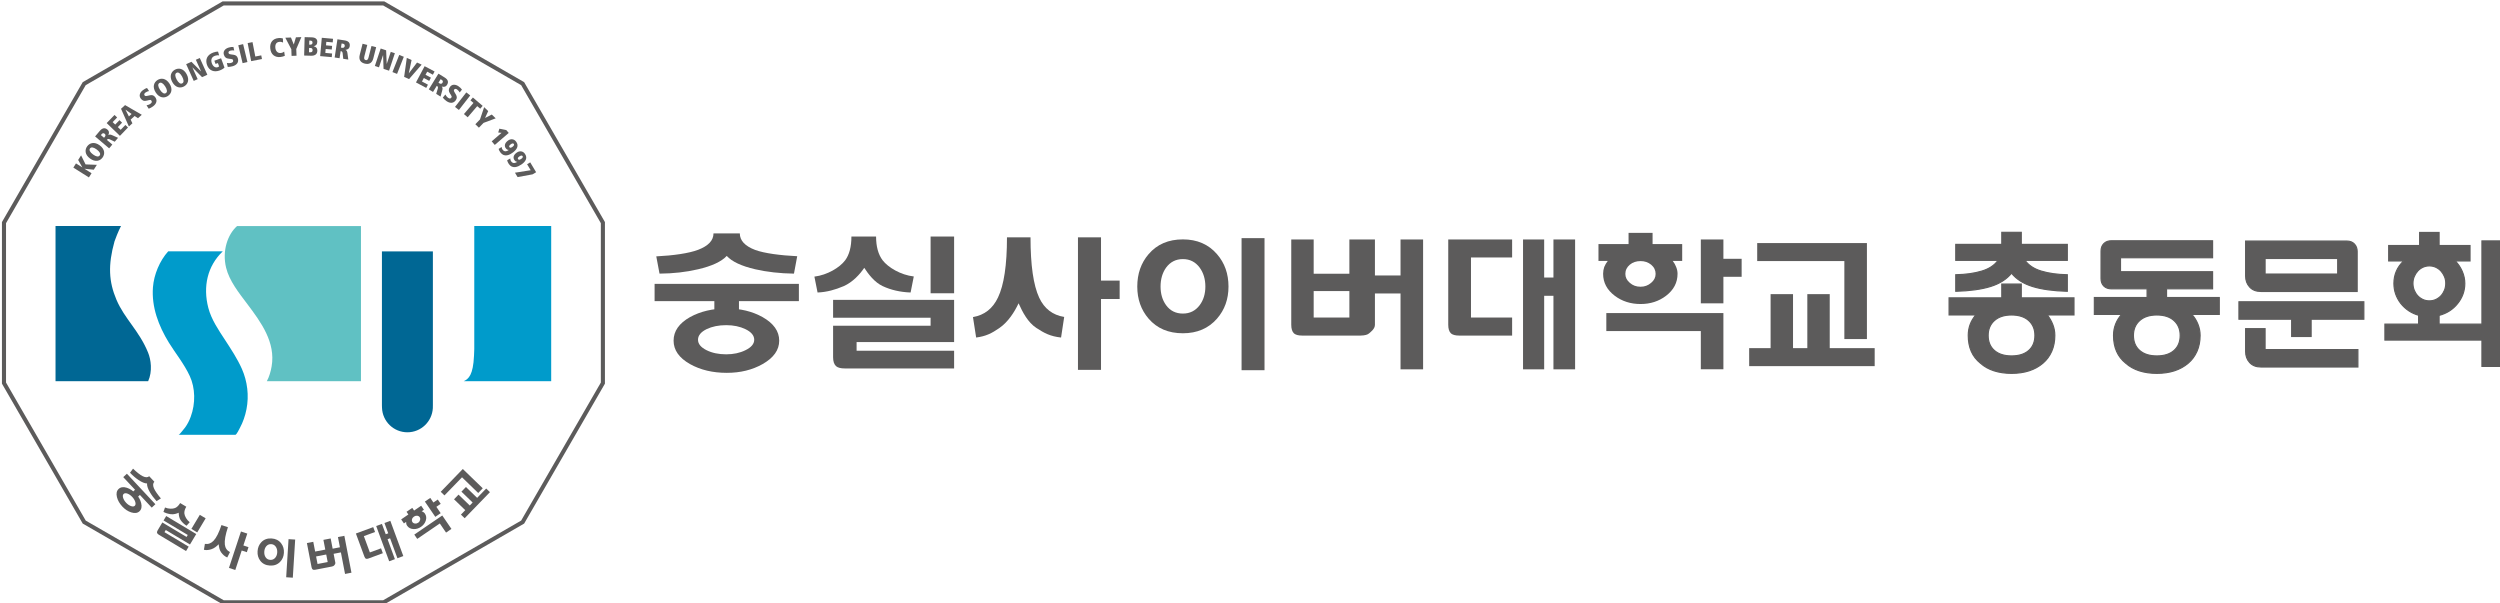 <?xml version="1.0" encoding="UTF-8" standalone="no"?> <svg xmlns:inkscape="http://www.inkscape.org/namespaces/inkscape" xmlns:sodipodi="http://sodipodi.sourceforge.net/DTD/sodipodi-0.dtd" xmlns="http://www.w3.org/2000/svg" xmlns:svg="http://www.w3.org/2000/svg" version="1.1" width="2072.656" height="500" viewBox="0 0 2072.656 500" id="svg1" overflow="hidden"><defs id="defs1"><clipPath id="clipPath2"><path d="M 0,595.276 H 841.89 V 0 H 0 Z" id="path2" transform="translate(-289.633,-291.296)"></path></clipPath><clipPath id="clipPath4"><path d="M 0,595.276 H 841.89 V 0 H 0 Z" id="path4"></path></clipPath><clipPath id="clipPath6"><path d="M 0,595.276 H 841.89 V 0 H 0 Z" id="path6" transform="translate(-384.666,-298.567)"></path></clipPath><clipPath id="clipPath8"><path d="M 0,595.276 H 841.89 V 0 H 0 Z" id="path8"></path></clipPath><clipPath id="clipPath10"><path d="M 0,595.276 H 841.89 V 0 H 0 Z" id="path10" transform="translate(-456.824,-304.232)"></path></clipPath><clipPath id="clipPath12"><path d="M 0,595.276 H 841.89 V 0 H 0 Z" id="path12" transform="translate(-493.662,-299.332)"></path></clipPath><clipPath id="clipPath14"><path d="M 0,595.276 H 841.89 V 0 H 0 Z" id="path14" transform="translate(-534.607,-303.915)"></path></clipPath><clipPath id="clipPath16"><path d="M 0,595.276 H 841.89 V 0 H 0 Z" id="path16" transform="translate(-563.746,-288.913)"></path></clipPath><clipPath id="clipPath18"><path d="M 0,595.276 H 841.89 V 0 H 0 Z" id="path18" transform="translate(-604.022,-294.715)"></path></clipPath><clipPath id="clipPath20"><path d="M 0,595.276 H 841.89 V 0 H 0 Z" id="path20" transform="translate(-604.022,-294.715)"></path></clipPath><clipPath id="clipPath22"><path d="M 0,595.276 H 841.89 V 0 H 0 Z" id="path22" transform="translate(-639.022,-294.715)"></path></clipPath><clipPath id="clipPath24"><path d="M 0,595.276 H 841.89 V 0 H 0 Z" id="path24" transform="translate(-639.022,-294.715)"></path></clipPath><clipPath id="clipPath26"><path d="M 0,595.276 H 841.89 V 0 H 0 Z" id="path26"></path></clipPath><clipPath id="clipPath28"><path d="M 0,595.276 H 841.89 V 0 H 0 Z" id="path28"></path></clipPath><clipPath id="clipPath30"><path d="M 0,595.276 H 841.89 V 0 H 0 Z" id="path30" transform="translate(-704.682,-298.11)"></path></clipPath><clipPath id="clipPath32"><path d="M 0,595.276 H 841.89 V 0 H 0 Z" id="path32" transform="translate(-704.682,-298.11)"></path></clipPath><clipPath id="clipPath34"><path d="M 0,595.276 H 841.89 V 0 H 0 Z" id="path34" transform="translate(-264.168,-278.435)"></path></clipPath><clipPath id="clipPath36"><path d="M 0,595.276 H 841.89 V 0 H 0 Z" id="path36" transform="translate(-176.114,-265.844)"></path></clipPath><clipPath id="clipPath38"><path d="M 0,595.276 H 841.89 V 0 H 0 Z" id="path38" transform="translate(-183.7,-278.759)"></path></clipPath><clipPath id="clipPath40"><path d="M 0,595.276 H 841.89 V 0 H 0 Z" id="path40" transform="translate(-132.794,-316.143)"></path></clipPath><clipPath id="clipPath42"><path d="M 0,595.276 H 841.89 V 0 H 0 Z" id="path42" transform="translate(-252.208,-316.143)"></path></clipPath><clipPath id="clipPath44"><path d="M 0,595.276 H 841.89 V 0 H 0 Z" id="path44" transform="translate(-211.429,-310.026)"></path></clipPath><clipPath id="clipPath46"><path d="M 0,595.276 H 841.89 V 0 H 0 Z" id="path46" transform="translate(-150.15,-251.672)"></path></clipPath><clipPath id="clipPath48"><path d="M 0,595.276 H 841.89 V 0 H 0 Z" id="path48" transform="translate(-167.557,-246.57)"></path></clipPath><clipPath id="clipPath50"><path d="M 0,595.276 H 841.89 V 0 H 0 Z" id="path50" transform="translate(-177.649,-237.971)"></path></clipPath><clipPath id="clipPath52"><path d="M 0,595.276 H 841.89 V 0 H 0 Z" id="path52" transform="translate(-188.93,-240.709)"></path></clipPath><clipPath id="clipPath54"><path d="M 0,595.276 H 841.89 V 0 H 0 Z" id="path54" transform="translate(-201.308,-238.749)"></path></clipPath><clipPath id="clipPath56"><path d="M 0,595.276 H 841.89 V 0 H 0 Z" id="path56" transform="translate(-213.393,-240.918)"></path></clipPath><clipPath id="clipPath58"><path d="M 0,595.276 H 841.89 V 0 H 0 Z" id="path58" transform="translate(-224.541,-248.498)"></path></clipPath><clipPath id="clipPath60"><path d="M 0,595.276 H 841.89 V 0 H 0 Z" id="path60" transform="translate(-234.625,-251.827)"></path></clipPath><clipPath id="clipPath62"><path d="M 0,595.276 H 841.89 V 0 H 0 Z" id="path62" transform="translate(-139.789,-329.941)"></path></clipPath><clipPath id="clipPath64"><path d="M 0,595.276 H 841.89 V 0 H 0 Z" id="path64" transform="translate(-142.789,-332.912)"></path></clipPath><clipPath id="clipPath66"><path d="M 0,595.276 H 841.89 V 0 H 0 Z" id="path66" transform="translate(-144.704,-337.671)"></path></clipPath><clipPath id="clipPath68"><path d="M 0,595.276 H 841.89 V 0 H 0 Z" id="path68" transform="translate(-145.117,-340.946)"></path></clipPath><clipPath id="clipPath70"><path d="M 0,595.276 H 841.89 V 0 H 0 Z" id="path70" transform="translate(-149.662,-344.161)"></path></clipPath><clipPath id="clipPath72"><path d="M 0,595.276 H 841.89 V 0 H 0 Z" id="path72" transform="translate(-154.72,-345.226)"></path></clipPath><clipPath id="clipPath74"><path d="M 0,595.276 H 841.89 V 0 H 0 Z" id="path74" transform="translate(-158.69,-348.183)"></path></clipPath><clipPath id="clipPath76"><path d="M 0,595.276 H 841.89 V 0 H 0 Z" id="path76" transform="translate(-162.654,-350.59)"></path></clipPath><clipPath id="clipPath78"><path d="M 0,595.276 H 841.89 V 0 H 0 Z" id="path78" transform="translate(-165.798,-354.344)"></path></clipPath><clipPath id="clipPath80"><path d="M 0,595.276 H 841.89 V 0 H 0 Z" id="path80" transform="translate(-171.061,-355.967)"></path></clipPath><clipPath id="clipPath82"><path d="M 0,595.276 H 841.89 V 0 H 0 Z" id="path82" transform="translate(-174.079,-355.425)"></path></clipPath><clipPath id="clipPath84"><path d="M 0,595.276 H 841.89 V 0 H 0 Z" id="path84" transform="translate(-176.823,-359.688)"></path></clipPath><clipPath id="clipPath86"><path d="M 0,595.276 H 841.89 V 0 H 0 Z" id="path86" transform="translate(-179.078,-360.219)"></path></clipPath><clipPath id="clipPath88"><path d="M 0,595.276 H 841.89 V 0 H 0 Z" id="path88" transform="translate(-188.035,-357.145)"></path></clipPath><clipPath id="clipPath90"><path d="M 0,595.276 H 841.89 V 0 H 0 Z" id="path90" transform="translate(-189.6,-358.742)"></path></clipPath><clipPath id="clipPath92"><path d="M 0,595.276 H 841.89 V 0 H 0 Z" id="path92" transform="translate(-194.141,-359.839)"></path></clipPath><clipPath id="clipPath94"><path d="M 0,595.276 H 841.89 V 0 H 0 Z" id="path94" transform="translate(-196.943,-361.495)"></path></clipPath><clipPath id="clipPath96"><path d="M 0,595.276 H 841.89 V 0 H 0 Z" id="path96" transform="translate(-201.907,-359.078)"></path></clipPath><clipPath id="clipPath98"><path d="M 0,595.276 H 841.89 V 0 H 0 Z" id="path98" transform="translate(-207.206,-357.052)"></path></clipPath><clipPath id="clipPath100"><path d="M 0,595.276 H 841.89 V 0 H 0 Z" id="path100" transform="translate(-211.712,-357.284)"></path></clipPath><clipPath id="clipPath102"><path d="M 0,595.276 H 841.89 V 0 H 0 Z" id="path102" transform="translate(-215.591,-357.358)"></path></clipPath><clipPath id="clipPath104"><path d="M 0,595.276 H 841.89 V 0 H 0 Z" id="path104" transform="translate(-217.419,-356.654)"></path></clipPath><clipPath id="clipPath106"><path d="M 0,595.276 H 841.89 V 0 H 0 Z" id="path106" transform="translate(-221.713,-354.651)"></path></clipPath><clipPath id="clipPath108"><path d="M 0,595.276 H 841.89 V 0 H 0 Z" id="path108" transform="translate(-225.345,-350.491)"></path></clipPath><clipPath id="clipPath110"><path d="M 0,595.276 H 841.89 V 0 H 0 Z" id="path110" transform="translate(-226.71,-347.828)"></path></clipPath><clipPath id="clipPath112"><path d="M 0,595.276 H 841.89 V 0 H 0 Z" id="path112" transform="translate(-231.758,-348.336)"></path></clipPath><clipPath id="clipPath114"><path d="M 0,595.276 H 841.89 V 0 H 0 Z" id="path114" transform="translate(-233.479,-345.802)"></path></clipPath><clipPath id="clipPath116"><path d="M 0,595.276 H 841.89 V 0 H 0 Z" id="path116" transform="translate(-235.055,-341.824)"></path></clipPath><clipPath id="clipPath118"><path d="M 0,595.276 H 841.89 V 0 H 0 Z" id="path118" transform="translate(-240.251,-338.593)"></path></clipPath><clipPath id="clipPath120"><path d="M 0,595.276 H 841.89 V 0 H 0 Z" id="path120" transform="translate(-243.229,-335.603)"></path></clipPath><clipPath id="clipPath122"><path d="M 0,595.276 H 841.89 V 0 H 0 Z" id="path122" transform="translate(-245.33,-332.664)"></path></clipPath><clipPath id="clipPath124"><path d="M 0,595.276 H 841.89 V 0 H 0 Z" id="path124" transform="translate(-247.268,-329.587)"></path></clipPath></defs><g id="layer-MC0" transform="matrix(2.581,0,0,2.581,-410.955,-773.197)"><path d="m 0,0 c -1.371,-0.684 -2.057,-1.533 -2.057,-2.548 0,-0.996 0.686,-1.835 2.057,-2.518 1.334,-0.665 2.912,-0.996 4.74,-0.996 1.756,0 3.303,0.331 4.639,0.996 1.404,0.683 2.109,1.522 2.109,2.518 0,1.015 -0.705,1.864 -2.109,2.548 C 8.043,0.644 6.496,0.966 4.74,0.966 2.912,0.966 1.334,0.644 0,0 m 13.504,2.909 c 2.67,-1.515 4.006,-3.408 4.006,-5.678 0,-2.251 -1.336,-4.131 -4.006,-5.646 -2.482,-1.405 -5.357,-2.109 -8.623,-2.109 -3.395,0 -6.348,0.704 -8.861,2.109 -2.639,1.493 -3.96,3.375 -3.96,5.646 0,2.292 1.321,4.185 3.96,5.678 2.513,1.384 5.466,2.077 8.861,2.077 3.266,0 6.141,-0.693 8.623,-2.077 m -5.486,20.17 c 0,-1.713 1.226,-3.039 3.681,-3.98 2.209,-0.82 6.113,-1.326 10.149,-1.519 l -0.782,-4.197 c -3.382,0.049 -6.49,0.399 -9.328,1.049 -3.326,0.772 -5.617,1.845 -6.869,3.22 -1.283,-1.375 -3.588,-2.448 -6.914,-3.22 -2.865,-0.675 -5.959,-1.025 -9.287,-1.049 l -0.781,4.16 c 3.982,0.193 7.871,0.724 10.109,1.592 2.453,0.94 3.68,2.255 3.68,3.944 z M 1.881,3.712 v 3.049 h -14.399 v 4.16 h 34.77 V 6.761 H 7.812 V 3.712 Z" id="path1" stroke="none" fill="#5c5b5b" fill-rule="nonzero" fill-opacity="1" clip-path="url(#clipPath2)" transform="matrix(1.333,0,0,-1.333,386.177,405.307)"></path><path d="m 343.697,313.688 h 5.666 v -13.667 h -5.666 z m 0,-19.561 h -23.496 v 4.303 h 29.162 v -10.173 h -23.498 v -2.089 h 23.498 v -4.262 h -26.391 c -0.937,0 -1.621,0.18 -2.049,0.542 -0.482,0.434 -0.722,1.157 -0.722,2.17 v 7.58 h 23.496 z m -13.137,19.561 c 0,-2.411 0.524,-4.315 1.569,-5.712 1.337,-1.736 4.355,-3.547 7.515,-3.909 l -0.767,-3.865 c -2.518,0.096 -4.754,0.615 -6.709,1.532 -1.983,0.916 -3.469,2.896 -4.459,4.415 -1.018,-1.519 -2.764,-3.451 -4.959,-4.415 -2.037,-0.868 -4.043,-1.436 -6.293,-1.532 l -0.762,3.829 c 3.133,0.386 6.109,2.196 7.394,3.908 1.016,1.349 1.526,3.266 1.526,5.749 z" id="path3" stroke="none" fill="#5c5b5b" fill-rule="nonzero" fill-opacity="1" clip-path="url(#clipPath4)" transform="matrix(1.333,0,0,-1.333,0,793.701)"></path><path d="M 0,0 V -17.082 H -5.555 V 14.854 H 0 V 4.431 H 4.492 V 0 Z m -16.988,14.854 c 0,-6.689 0.695,-11.534 2.088,-14.535 1.234,-2.648 3.242,-4.196 6.027,-4.645 l -0.754,-4.963 c -2.6,0.283 -4.064,1.074 -5.943,2.305 -2.063,1.35 -3.323,3.797 -4.293,5.947 -1,-2.127 -2.51,-4.491 -4.61,-5.947 -1.853,-1.287 -3.254,-1.999 -5.617,-2.305 l -0.765,4.928 c 2.757,0.472 4.767,2.044 6.027,4.715 1.443,3.001 2.168,7.836 2.168,14.5 z" id="path5" stroke="none" fill="#5c5b5b" fill-rule="nonzero" fill-opacity="1" clip-path="url(#clipPath6)" transform="matrix(1.333,0,0,-1.333,512.888,395.612)"></path><path d="m 418.632,313.303 h 5.531 v -31.818 h -5.531 z m -18.195,-7.114 c -0.883,-1.251 -1.324,-2.77 -1.324,-4.556 0,-1.759 0.441,-3.252 1.324,-4.477 0.986,-1.354 2.338,-2.029 4.055,-2.029 1.687,0 3.039,0.675 4.053,2.029 0.908,1.225 1.365,2.718 1.365,4.477 0,1.786 -0.457,3.305 -1.365,4.556 -1.014,1.378 -2.366,2.066 -4.053,2.066 -1.692,0 -3.041,-0.688 -4.055,-2.066 m 12.277,3.253 c 1.846,-2.118 2.768,-4.721 2.768,-7.809 0,-3.036 -0.922,-5.613 -2.768,-7.73 -2.052,-2.349 -4.792,-3.521 -8.222,-3.521 -3.483,0 -6.238,1.172 -8.264,3.521 -1.818,2.117 -2.728,4.694 -2.728,7.73 0,3.088 0.91,5.691 2.728,7.809 2.026,2.373 4.781,3.56 8.264,3.56 3.43,0 6.17,-1.187 8.222,-3.56" id="path7" stroke="none" fill="#5c5b5b" fill-rule="nonzero" fill-opacity="1" clip-path="url(#clipPath8)" transform="matrix(1.333,0,0,-1.333,0,793.701)"></path><path d="M 0,0 V 8.679 H 5.437 V -22.61 H 0 V -4.34 H -7.227 V 0 Z m -20.93,-10.143 h 8.602 v 6.391 h -8.602 z m 14.76,-1.735 c 0,-0.996 -0.963,-1.679 -1.375,-2.048 -0.359,-0.348 -1.041,-0.533 -2.045,-0.556 h -14.158 c -0.873,0 -1.516,0.174 -1.928,0.521 -0.437,0.416 -0.656,1.111 -0.656,2.083 V 8.674 h 5.402 V 0.415 h 8.602 v 8.259 h 6.158 z" id="path9" stroke="none" fill="#5c5b5b" fill-rule="nonzero" fill-opacity="1" clip-path="url(#clipPath10)" transform="matrix(1.333,0,0,-1.333,609.099,388.059)"></path><path d="m 0,0 h -2.234 v -17.709 h -5.094 v 31.284 h 5.094 V 4.41 H 0 v 9.165 H 5.219 V -17.709 H 0 Z m -19.869,-5.242 h 9.912 v -4.34 h -12.768 c -0.9,0 -1.556,0.174 -1.966,0.522 -0.44,0.415 -0.659,1.11 -0.659,2.082 v 20.553 h 15.393 v -4.34 h -9.912 z" id="path11" stroke="none" fill="#5c5b5b" fill-rule="nonzero" fill-opacity="1" clip-path="url(#clipPath12)" transform="matrix(1.333,0,0,-1.333,658.216,394.593)"></path><path d="M 0,0 V -6.402 H -5.44 V 8.992 H 0 V 4.34 H 4.397 V 0 Z m -22.545,2.917 c -0.721,-0.603 -1.08,-1.344 -1.08,-2.223 0,-0.833 0.359,-1.55 1.08,-2.152 0.695,-0.625 1.557,-0.938 2.586,-0.938 0.977,0 1.824,0.313 2.545,0.938 0.721,0.602 1.08,1.319 1.08,2.152 0,0.879 -0.359,1.62 -1.08,2.223 -0.721,0.578 -1.568,0.867 -2.545,0.867 -1.029,0 -1.891,-0.289 -2.586,-0.867 M 0,-22.292 h -5.44 v 9.205 h -22.773 v 4.34 H 0 Z M -12.205,3.819 c 0.359,-0.463 0.629,-0.937 0.809,-1.423 0.232,-0.556 0.347,-1.112 0.347,-1.667 0,-2.129 -0.926,-3.9 -2.777,-5.312 -1.725,-1.319 -3.768,-1.979 -6.133,-1.979 -2.393,0 -4.463,0.66 -6.211,1.979 -1.879,1.412 -2.816,3.183 -2.816,5.312 0,0.555 0.09,1.099 0.269,1.632 0.205,0.509 0.49,0.995 0.85,1.458 h -2.238 v 4.062 h 7.252 v 2.708 h 5.787 V 7.881 H -9.93 V 3.819 Z" id="path13" stroke="none" fill="#5c5b5b" fill-rule="nonzero" fill-opacity="1" clip-path="url(#clipPath14)" transform="matrix(1.333,0,0,-1.333,712.809,388.482)"></path><path d="m 0,0 v 18.788 h -21.002 v 4.339 H 5.439 V 0 Z m -12.369,-2.19 h 3.445 v 13.009 h 5.402 V -2.19 H 7.309 v -4.34 h -30.243 l -0.006,4.34 h 5.168 v 13.009 h 5.403 z" id="path15" stroke="none" fill="#5c5b5b" fill-rule="nonzero" fill-opacity="1" clip-path="url(#clipPath16)" transform="matrix(1.333,0,0,-1.333,751.661,408.484)"></path><path d="m 0,0 c -1.75,0 -3.127,-0.449 -4.13,-1.348 -1.004,-0.898 -1.505,-2.093 -1.505,-3.587 0,-1.54 0.501,-2.748 1.505,-3.623 1.003,-0.875 2.38,-1.312 4.13,-1.312 1.772,0 3.155,0.437 4.147,1.312 0.992,0.875 1.488,2.083 1.488,3.623 0,1.494 -0.496,2.689 -1.488,3.587 C 3.155,-0.449 1.772,0 0,0 M 0,10.08 C -1.19,8.61 -2.882,7.537 -5.075,6.86 -7.269,6.184 -10.058,5.798 -13.44,5.705 v 3.99 c 2.403,0.046 4.491,0.338 6.265,0.875 1.773,0.536 3.079,1.4 3.92,2.59 H -13.44 v 3.85 h 11.094 v 2.905 H 2.345 V 17.01 H 13.439 V 13.16 H 3.255 c 0.84,-1.19 2.146,-2.054 3.92,-2.59 1.772,-0.537 3.861,-0.829 6.264,-0.875 V 5.705 C 10.057,5.798 7.268,6.184 5.075,6.86 2.881,7.537 1.189,8.61 0,10.08 M 8.609,0 c 0.561,-0.7 1.003,-1.47 1.33,-2.31 0.328,-0.839 0.491,-1.714 0.491,-2.625 0,-1.423 -0.251,-2.701 -0.752,-3.833 C 9.175,-9.898 8.47,-10.85 7.56,-11.62 5.646,-13.253 3.126,-14.069 0,-14.069 c -1.54,0 -2.946,0.204 -4.218,0.612 -1.272,0.408 -2.362,1.02 -3.272,1.837 -1.96,1.563 -2.941,3.792 -2.941,6.685 0,1.867 0.607,3.512 1.821,4.935 h -6.44 V 4.13 H -2.346 V 7.455 H 2.345 V 4.13 H 15.05 V 0 Z" id="path17" stroke="none" fill="#5c5b5b" fill-rule="nonzero" fill-opacity="1" clip-path="url(#clipPath18)" transform="matrix(1.333,0,0,-1.333,805.363,400.748)"></path><path d="m 0,0 c -1.75,0 -3.127,-0.449 -4.13,-1.348 -1.004,-0.898 -1.505,-2.093 -1.505,-3.587 0,-1.54 0.501,-2.748 1.505,-3.623 1.003,-0.875 2.38,-1.312 4.13,-1.312 1.772,0 3.155,0.437 4.147,1.312 0.992,0.875 1.488,2.083 1.488,3.623 0,1.494 -0.496,2.689 -1.488,3.587 C 3.155,-0.449 1.772,0 0,0 Z M 0,10.08 C -1.19,8.61 -2.882,7.537 -5.075,6.86 -7.269,6.184 -10.058,5.798 -13.44,5.705 v 3.99 c 2.403,0.046 4.491,0.338 6.265,0.875 1.773,0.536 3.079,1.4 3.92,2.59 H -13.44 v 3.85 h 11.094 v 2.905 H 2.345 V 17.01 H 13.439 V 13.16 H 3.255 c 0.84,-1.19 2.146,-2.054 3.92,-2.59 1.772,-0.537 3.861,-0.829 6.264,-0.875 V 5.705 C 10.057,5.798 7.268,6.184 5.075,6.86 2.881,7.537 1.189,8.61 0,10.08 Z M 8.609,0 c 0.561,-0.7 1.003,-1.47 1.33,-2.31 0.328,-0.839 0.491,-1.714 0.491,-2.625 0,-1.423 -0.251,-2.701 -0.752,-3.833 C 9.175,-9.898 8.47,-10.85 7.56,-11.62 5.646,-13.253 3.126,-14.069 0,-14.069 c -1.54,0 -2.946,0.204 -4.218,0.612 -1.272,0.408 -2.362,1.02 -3.272,1.837 -1.96,1.563 -2.941,3.792 -2.941,6.685 0,1.867 0.607,3.512 1.821,4.935 h -6.44 V 4.13 H -2.346 V 7.455 H 2.345 V 4.13 H 15.05 V 0 Z" id="path19" stroke="#5c5b5b" stroke-width="0.283" stroke-linecap="butt" stroke-linejoin="miter" stroke-miterlimit="10" stroke-dasharray="none" stroke-opacity="1" fill="none" clip-path="url(#clipPath20)" transform="matrix(1.333,0,0,-1.333,805.363,400.748)"></path><path d="m 0,0 c -1.75,0 -3.127,-0.449 -4.13,-1.348 -1.004,-0.898 -1.505,-2.093 -1.505,-3.587 0,-1.54 0.501,-2.748 1.505,-3.623 1.003,-0.875 2.38,-1.312 4.13,-1.312 1.772,0 3.155,0.437 4.147,1.312 0.992,0.875 1.488,2.083 1.488,3.623 0,1.494 -0.496,2.689 -1.488,3.587 C 3.155,-0.449 1.772,0 0,0 m 8.435,0.141 c 0.629,-0.701 1.12,-1.489 1.469,-2.364 0.351,-0.875 0.526,-1.779 0.526,-2.712 0,-1.423 -0.251,-2.701 -0.752,-3.833 C 9.175,-9.898 8.47,-10.85 7.56,-11.62 5.646,-13.253 3.126,-14.069 0,-14.069 c -1.54,0 -2.946,0.204 -4.218,0.612 -1.272,0.408 -2.362,1.02 -3.272,1.837 -1.96,1.563 -2.941,3.792 -2.941,6.685 0,0.98 0.169,1.896 0.508,2.747 0.338,0.852 0.822,1.628 1.452,2.329 H -15.05 V 4.2 h 12.704 v 2.1 h -8.574 c -0.77,0 -1.383,0.221 -1.838,0.665 -0.455,0.443 -0.682,1.051 -0.682,1.82 V 15.4 c 0,0.746 0.227,1.348 0.682,1.803 0.455,0.454 1.068,0.682 1.838,0.682 H 13.439 V 13.79 H -8.75 V 10.431 H 13.439 V 6.3 H 2.345 V 4.2 H 15.05 V 0.141 Z" id="path21" stroke="none" fill="#5c5b5b" fill-rule="nonzero" fill-opacity="1" clip-path="url(#clipPath22)" transform="matrix(1.333,0,0,-1.333,852.029,400.748)"></path><path d="m 0,0 c -1.75,0 -3.127,-0.449 -4.13,-1.348 -1.004,-0.898 -1.505,-2.093 -1.505,-3.587 0,-1.54 0.501,-2.748 1.505,-3.623 1.003,-0.875 2.38,-1.312 4.13,-1.312 1.772,0 3.155,0.437 4.147,1.312 0.992,0.875 1.488,2.083 1.488,3.623 0,1.494 -0.496,2.689 -1.488,3.587 C 3.155,-0.449 1.772,0 0,0 Z m 8.435,0.141 c 0.629,-0.701 1.12,-1.489 1.469,-2.364 0.351,-0.875 0.526,-1.779 0.526,-2.712 0,-1.423 -0.251,-2.701 -0.752,-3.833 C 9.175,-9.898 8.47,-10.85 7.56,-11.62 5.646,-13.253 3.126,-14.069 0,-14.069 c -1.54,0 -2.946,0.204 -4.218,0.612 -1.272,0.408 -2.362,1.02 -3.272,1.837 -1.96,1.563 -2.941,3.792 -2.941,6.685 0,0.98 0.169,1.896 0.508,2.747 0.338,0.852 0.822,1.628 1.452,2.329 H -15.05 V 4.2 h 12.704 v 2.1 h -8.574 c -0.77,0 -1.383,0.221 -1.838,0.665 -0.455,0.443 -0.682,1.051 -0.682,1.82 V 15.4 c 0,0.746 0.227,1.348 0.682,1.803 0.455,0.454 1.068,0.682 1.838,0.682 H 13.439 V 13.79 H -8.75 V 10.431 H 13.439 V 6.3 H 2.345 V 4.2 H 15.05 V 0.141 Z" id="path23" stroke="#5c5b5b" stroke-width="0.283" stroke-linecap="butt" stroke-linejoin="miter" stroke-miterlimit="10" stroke-dasharray="none" stroke-opacity="1" fill="none" clip-path="url(#clipPath24)" transform="matrix(1.333,0,0,-1.333,852.029,400.748)"></path><path d="m 682.772,308.4 h -17.5 v -3.745 h 17.5 z m -22.19,-22.435 v 5.53 h 4.69 v -5.04 h 22.365 v -4.2 h -23.381 c -1.143,0 -2.042,0.356 -2.694,1.067 -0.653,0.712 -0.98,1.593 -0.98,2.643 m 0,18.2 v 8.435 h 24.36 c 0.793,0 1.41,-0.24 1.855,-0.717 0.442,-0.479 0.664,-1.067 0.664,-1.768 v -9.66 h -23.205 c -1.143,0 -2.042,0.356 -2.694,1.068 -0.653,0.711 -0.98,1.592 -0.98,2.642 m 11.094,-14.559 v 4.165 h -12.704 v 4.199 h 30.099 v -4.199 h -12.705 v -4.165 z" id="path25" stroke="none" fill="#5c5b5b" fill-rule="nonzero" fill-opacity="1" clip-path="url(#clipPath26)" transform="matrix(1.333,0,0,-1.333,0,793.701)"></path><path d="m 682.772,308.4 h -17.5 v -3.745 h 17.5 z m -22.19,-22.435 v 5.53 h 4.69 v -5.04 h 22.365 v -4.2 h -23.381 c -1.143,0 -2.042,0.356 -2.694,1.067 -0.653,0.712 -0.98,1.593 -0.98,2.643 z m 0,18.2 v 8.435 h 24.36 c 0.793,0 1.41,-0.24 1.855,-0.717 0.442,-0.479 0.664,-1.067 0.664,-1.768 v -9.66 h -23.205 c -1.143,0 -2.042,0.356 -2.694,1.068 -0.653,0.711 -0.98,1.592 -0.98,2.642 z m 11.094,-14.559 v 4.165 h -12.704 v 4.199 h 30.099 v -4.199 h -12.705 v -4.165 z" id="path27" stroke="#5c5b5b" stroke-width="0.283" stroke-linecap="butt" stroke-linejoin="miter" stroke-miterlimit="10" stroke-dasharray="none" stroke-opacity="1" fill="none" clip-path="url(#clipPath28)" transform="matrix(1.333,0,0,-1.333,0,793.701)"></path><path d="M 0,0 C 0.56,0 1.079,0.11 1.558,0.332 2.035,0.554 2.45,0.852 2.8,1.225 3.149,1.598 3.43,2.041 3.64,2.555 3.85,3.067 3.955,3.628 3.955,4.234 3.955,4.817 3.85,5.36 3.64,5.862 3.43,6.363 3.149,6.808 2.8,7.192 2.45,7.577 2.035,7.88 1.558,8.103 1.079,8.323 0.56,8.435 0,8.435 -0.561,8.435 -1.08,8.323 -1.558,8.103 -2.036,7.88 -2.45,7.577 -2.8,7.192 -3.15,6.808 -3.43,6.363 -3.641,5.862 -3.851,5.36 -3.955,4.817 -3.955,4.234 -3.955,3.628 -3.851,3.067 -3.641,2.555 -3.43,2.041 -3.15,1.598 -2.8,1.225 -2.45,0.852 -2.036,0.554 -1.558,0.332 -1.08,0.11 -0.561,0 0,0 m 12.67,14.455 h 4.689 v -30.24 H 12.67 v 6.335 h -23.38 v 3.849 h 8.12 v 2.136 c -1.727,0.489 -3.162,1.446 -4.306,2.869 -1.096,1.448 -1.644,3.045 -1.644,4.795 0,2.123 0.781,3.932 2.345,5.426 H -9.8 v 3.71 h 7.455 v 3.149 h 4.69 V 13.335 H 9.8 V 9.625 H 6.229 C 6.93,8.925 7.49,8.096 7.91,7.14 8.33,6.183 8.54,5.203 8.54,4.199 8.54,2.402 7.956,0.781 6.79,-0.665 5.67,-2.065 4.187,-3.011 2.345,-3.5 V -5.601 H 12.67 Z" id="path29" stroke="none" fill="#5c5b5b" fill-rule="nonzero" fill-opacity="1" clip-path="url(#clipPath30)" transform="matrix(1.333,0,0,-1.333,939.576,396.221)"></path><path d="M 0,0 C 0.56,0 1.079,0.11 1.558,0.332 2.035,0.554 2.45,0.852 2.8,1.225 3.149,1.598 3.43,2.041 3.64,2.555 3.85,3.067 3.955,3.628 3.955,4.234 3.955,4.817 3.85,5.36 3.64,5.862 3.43,6.363 3.149,6.808 2.8,7.192 2.45,7.577 2.035,7.88 1.558,8.103 1.079,8.323 0.56,8.435 0,8.435 -0.561,8.435 -1.08,8.323 -1.558,8.103 -2.036,7.88 -2.45,7.577 -2.8,7.192 -3.15,6.808 -3.43,6.363 -3.641,5.862 -3.851,5.36 -3.955,4.817 -3.955,4.234 -3.955,3.628 -3.851,3.067 -3.641,2.555 -3.43,2.041 -3.15,1.598 -2.8,1.225 -2.45,0.852 -2.036,0.554 -1.558,0.332 -1.08,0.11 -0.561,0 0,0 Z m 12.67,14.455 h 4.689 v -30.24 H 12.67 v 6.335 h -23.38 v 3.849 h 8.12 v 2.136 c -1.727,0.489 -3.162,1.446 -4.306,2.869 -1.096,1.448 -1.644,3.045 -1.644,4.795 0,2.123 0.781,3.932 2.345,5.426 H -9.8 v 3.71 h 7.455 v 3.149 h 4.69 V 13.335 H 9.8 V 9.625 H 6.229 C 6.93,8.925 7.49,8.096 7.91,7.14 8.33,6.183 8.54,5.203 8.54,4.199 8.54,2.402 7.956,0.781 6.79,-0.665 5.67,-2.065 4.187,-3.011 2.345,-3.5 V -5.601 H 12.67 Z" id="path31" stroke="#5c5b5b" stroke-width="0.283" stroke-linecap="butt" stroke-linejoin="miter" stroke-miterlimit="10" stroke-dasharray="none" stroke-opacity="1" fill="none" clip-path="url(#clipPath32)" transform="matrix(1.333,0,0,-1.333,939.576,396.221)"></path><path d="M 0,0 -19.202,-33.261 -52.463,-52.463 H -90.869 L -124.13,-33.261 -143.333,0 v 38.407 l 19.203,33.26 33.261,19.203 h 38.406 L -19.202,71.667 0,38.407 Z M -18.481,72.389 -52.199,91.855 H -91.134 L -124.852,72.389 -144.319,38.67 V -0.264 l 19.467,-33.718 33.718,-19.468 h 38.935 l 33.718,19.468 19.467,33.718 V 38.67 Z" id="path33" stroke="none" fill="#5c5b5b" fill-rule="nonzero" fill-opacity="1" clip-path="url(#clipPath34)" transform="matrix(1.333,0,0,-1.333,352.224,422.455)"></path><path d="m 0,0 h -13.671 c 0.16,0 0.655,0.669 0.781,0.794 0.262,0.298 0.516,0.607 0.754,0.931 0.59,0.803 1.047,1.702 1.385,2.633 1.187,3.197 1.103,6.935 -0.223,9.791 -1.385,2.998 -3.545,5.615 -5.059,8.09 -2.458,4.021 -4.189,8.529 -3.822,13.327 0.233,3.04 1.62,6.373 3.682,8.656 h 13.154 c -3.723,-3.537 -4.822,-8.505 -3.496,-13.619 0.724,-2.83 2.556,-5.478 3.96,-7.631 C -1.076,20.701 0.462,18.39 1.569,15.909 2.908,12.889 3.328,9.435 2.685,6.172 2.383,4.6 1.847,3.048 1.089,1.643 0.961,1.414 0.292,0 0,0" id="path35" stroke="none" fill="#009bcb" fill-rule="nonzero" fill-opacity="1" clip-path="url(#clipPath36)" transform="matrix(1.333,0,0,-1.333,234.819,439.243)"></path><path d="M 0,0 H 22.684 V 37.385 H -7.172 C -9.427,35.4 -10.81,31.428 -9.816,27.358 -9.041,24.168 -6.733,21.293 -4.677,18.562 -1.412,14.229 2.156,9.354 1.158,3.58 0.96,2.395 0.578,1.052 0,0" id="path37" stroke="none" fill="#60c1c3" fill-rule="nonzero" fill-opacity="1" clip-path="url(#clipPath38)" transform="matrix(1.333,0,0,-1.333,244.933,422.023)"></path><path d="m 0,0 v -37.385 h 22.326 c 1.069,2.393 0.676,5.201 -0.04,6.926 -2.158,5.269 -5.663,8.114 -7.613,12.713 -1.844,4.352 -2.055,8.329 -0.46,14.047 0.09,0.329 0.973,2.601 1.569,3.699 z" id="path39" stroke="none" fill="#006794" fill-rule="nonzero" fill-opacity="1" clip-path="url(#clipPath40)" transform="matrix(1.333,0,0,-1.333,177.059,372.177)"></path><path d="m 0,0 h -18.536 v -29.653 c 0.009,-0.148 -0.027,-0.868 -0.063,-1.608 -0.208,-4.644 -1.301,-5.573 -2.456,-6.124 H 0 Z" id="path41" stroke="none" fill="#009bcb" fill-rule="nonzero" fill-opacity="1" clip-path="url(#clipPath42)" transform="matrix(1.333,0,0,-1.333,336.277,372.177)"></path><path d="m 0,0 v -37.058 l 0.017,-0.603 c 0.106,-3.295 2.797,-5.924 6.123,-5.924 3.274,0 5.941,2.574 6.129,5.806 l 0.011,0.721 V 0 Z" id="path43" stroke="none" fill="#006794" fill-rule="nonzero" fill-opacity="1" clip-path="url(#clipPath44)" transform="matrix(1.333,0,0,-1.333,281.905,380.333)"></path><path d="m 0,0 c -0.415,0.153 -0.73,0.131 -0.944,-0.071 -0.211,-0.196 -0.253,-0.505 -0.127,-0.93 0.123,-0.414 0.365,-0.812 0.726,-1.199 0.347,-0.371 0.722,-0.633 1.127,-0.784 0.421,-0.162 0.738,-0.147 0.948,0.05 0.215,0.2 0.255,0.519 0.123,0.95 -0.128,0.409 -0.365,0.8 -0.712,1.172 C 0.78,-0.425 0.399,-0.157 0,0 M 3.282,-2.283 C 3.489,-3.146 3.352,-3.802 2.872,-4.25 2.397,-4.693 1.735,-4.784 0.888,-4.519 c -0.787,0.248 -1.504,0.717 -2.149,1.409 -0.67,0.716 -1.105,1.48 -1.303,2.289 -0.206,0.853 -0.07,1.503 0.411,1.952 0.485,0.453 1.145,0.548 1.982,0.284 C 0.618,1.157 1.348,0.668 2.018,-0.049 2.663,-0.738 3.084,-1.483 3.282,-2.283 M 6.463,2.862 C 6.101,2.524 6.062,2.002 6.349,1.297 6.612,0.668 7.275,-0.257 8.032,-1.15 L 6.99,-1.811 C 6.333,-1.088 5.793,-0.362 5.369,0.367 4.877,1.223 4.651,1.919 4.694,2.456 4.151,2.454 3.468,2.731 2.648,3.281 1.939,3.754 1.255,4.339 0.593,5.037 L 1.318,6.024 C 2.145,5.22 3.025,4.504 3.65,4.201 4.334,3.868 4.854,3.868 5.211,4.201 Z M 1.157,0.334 1.801,0.937 -1.042,3.98 -0.162,4.801 6.703,-2.55 5.824,-3.371 2.973,-0.318 2.328,-0.92 Z" id="path45" stroke="none" fill="#5c5b5b" fill-rule="nonzero" fill-opacity="1" clip-path="url(#clipPath46)" transform="matrix(1.333,0,0,-1.333,200.2,458.139)"></path><path d="m 0,0 1.406,-0.842 -2.031,-3.392 -1.407,0.842 z m -2.908,-4.854 -5.832,3.493 0.64,1.068 7.239,-4.336 -1.512,-2.524 -5.833,3.492 -0.311,-0.519 5.833,-3.493 -0.633,-1.057 -6.551,3.923 c -0.232,0.139 -0.376,0.286 -0.428,0.438 -0.055,0.18 -0.007,0.396 0.143,0.647 l 1.127,1.882 5.831,-3.493 z m -0.353,6.807 c -0.358,-0.599 -0.512,-1.148 -0.46,-1.65 0.074,-0.631 0.555,-1.528 1.286,-2.087 L -3.201,-2.63 c -0.611,0.398 -1.089,0.86 -1.438,1.378 -0.356,0.522 -0.429,1.234 -0.449,1.757 -0.48,-0.225 -1.2,-0.445 -1.888,-0.358 -0.635,0.087 -1.218,0.245 -1.79,0.555 l 0.38,1.063 c 0.836,-0.369 1.843,-0.362 2.416,-0.128 0.454,0.183 0.864,0.584 1.234,1.2 z" id="path47" stroke="none" fill="#5c5b5b" fill-rule="nonzero" fill-opacity="1" clip-path="url(#clipPath48)" transform="matrix(1.333,0,0,-1.333,223.409,464.942)"></path><path d="M 0,0 -1.547,-4.694 -3.072,-4.192 -0.181,4.585 1.345,4.081 0.401,1.218 1.635,0.812 1.234,-0.406 Z M -3.324,5.619 C -3.929,3.782 -4.175,2.387 -4.065,1.437 c 0.1,-0.841 0.511,-1.447 1.236,-1.821 l -0.657,-1.297 c -0.689,0.314 -1.02,0.663 -1.425,1.171 C -5.355,0.047 -5.479,0.835 -5.552,1.514 -6.019,1.019 -6.648,0.506 -7.357,0.296 -7.982,0.111 -8.432,0.042 -9.109,0.173 l 0.236,1.423 c 0.801,-0.121 1.495,0.129 2.083,0.749 0.669,0.694 1.305,1.957 1.908,3.788 z" id="path49" stroke="none" fill="#5c5b5b" fill-rule="nonzero" fill-opacity="1" clip-path="url(#clipPath50)" transform="matrix(1.333,0,0,-1.333,236.865,476.407)"></path><path d="M 0,0 1.599,-0.099 1.03,-9.286 -0.568,-9.187 Z m -5.381,-1.728 c -0.277,-0.346 -0.432,-0.777 -0.463,-1.292 -0.032,-0.509 0.069,-0.948 0.302,-1.317 0.26,-0.409 0.639,-0.627 1.134,-0.657 0.488,-0.032 0.891,0.14 1.207,0.513 0.284,0.337 0.443,0.759 0.474,1.267 0.032,0.517 -0.073,0.963 -0.312,1.341 -0.269,0.416 -0.646,0.638 -1.134,0.668 -0.488,0.032 -0.891,-0.144 -1.208,-0.523 m 3.604,0.719 c 0.494,-0.643 0.715,-1.413 0.66,-2.304 -0.054,-0.876 -0.367,-1.604 -0.937,-2.183 -0.636,-0.641 -1.448,-0.929 -2.438,-0.869 -1.006,0.063 -1.78,0.45 -2.323,1.164 -0.488,0.643 -0.704,1.404 -0.65,2.28 0.055,0.893 0.365,1.629 0.928,2.207 0.627,0.649 1.443,0.943 2.449,0.881 0.99,-0.062 1.76,-0.454 2.311,-1.176" id="path51" stroke="none" fill="#5c5b5b" fill-rule="nonzero" fill-opacity="1" clip-path="url(#clipPath52)" transform="matrix(1.333,0,0,-1.333,251.907,472.756)"></path><path d="m 0,0 -0.474,2.465 1.545,0.297 1.71,-8.888 -1.545,-0.298 -0.999,5.191 -2.052,-0.395 -0.237,1.232 z m -5.392,-4.026 2.444,0.47 -0.35,1.816 -2.443,-0.47 z m 4.288,0.313 c 0.055,-0.282 -0.181,-0.528 -0.278,-0.657 -0.084,-0.117 -0.267,-0.208 -0.55,-0.269 l -4.023,-0.775 c -0.249,-0.047 -0.44,-0.032 -0.576,0.043 -0.147,0.095 -0.247,0.28 -0.301,0.556 l -1.123,5.839 1.534,0.295 0.452,-2.346 2.444,0.47 -0.452,2.346 1.75,0.338 z" id="path53" stroke="none" fill="#5c5b5b" fill-rule="nonzero" fill-opacity="1" clip-path="url(#clipPath54)" transform="matrix(1.333,0,0,-1.333,268.41,475.37)"></path><path d="m 0,0 -0.607,-0.223 1.77,-4.809 -1.381,-0.509 -3.129,8.493 1.382,0.51 0.917,-2.488 0.607,0.223 L -1.358,3.685 0.06,4.207 3.188,-4.287 1.771,-4.81 Z m -4.87,-3.411 2.691,0.993 0.434,-1.179 -3.465,-1.276 c -0.246,-0.09 -0.441,-0.11 -0.587,-0.056 -0.161,0.069 -0.29,0.236 -0.387,0.499 L -8.239,1.15 -4.061,2.69 -3.627,1.511 -6.318,0.52 Z" id="path55" stroke="none" fill="#5c5b5b" fill-rule="nonzero" fill-opacity="1" clip-path="url(#clipPath56)" transform="matrix(1.333,0,0,-1.333,284.524,472.478)"></path><path d="m 0,0 1.045,-1.53 -1.299,-0.887 -2.512,3.679 1.3,0.887 0.758,-1.112 1.051,0.717 0.708,-1.038 z m -5.862,-2.981 c -0.074,-0.261 -0.039,-0.497 0.104,-0.707 0.136,-0.2 0.339,-0.312 0.609,-0.338 0.269,-0.037 0.525,0.03 0.772,0.197 0.233,0.16 0.385,0.373 0.454,0.639 0.074,0.262 0.043,0.493 -0.092,0.692 -0.144,0.209 -0.351,0.328 -0.622,0.353 -0.265,0.023 -0.515,-0.048 -0.749,-0.207 C -5.632,-2.52 -5.79,-2.73 -5.862,-2.981 m 9.499,-2.346 -1.299,-0.887 -1.502,2.2 -5.442,-3.716 -0.708,1.038 6.742,4.602 z m -7.176,4.248 c 0.162,-0.052 0.304,-0.121 0.425,-0.208 0.147,-0.095 0.264,-0.209 0.355,-0.342 0.348,-0.508 0.415,-1.082 0.203,-1.721 -0.197,-0.598 -0.577,-1.088 -1.142,-1.475 -0.571,-0.39 -1.174,-0.57 -1.806,-0.539 -0.68,0.031 -1.193,0.3 -1.541,0.809 -0.09,0.133 -0.157,0.278 -0.201,0.434 -0.034,0.156 -0.045,0.318 -0.035,0.486 l -0.535,-0.364 -0.662,0.969 1.733,1.185 -0.442,0.647 1.382,0.943 0.442,-0.647 1.705,1.164 0.662,-0.97 z" id="path57" stroke="none" fill="#5c5b5b" fill-rule="nonzero" fill-opacity="1" clip-path="url(#clipPath58)" transform="matrix(1.333,0,0,-1.333,299.388,462.371)"></path><path d="m 0,0 -3.903,3.782 -4.229,-4.364 -0.901,0.873 5.322,5.494 4.806,-4.654 z m -2.036,-3.011 0.695,0.716 -2.704,2.618 1.088,1.122 2.702,-2.617 2.181,2.25 0.902,-0.874 -6.089,-6.284 -0.902,0.872 1.04,1.074 -2.703,2.62 1.088,1.122 z" id="path59" stroke="none" fill="#5c5b5b" fill-rule="nonzero" fill-opacity="1" clip-path="url(#clipPath60)" transform="matrix(1.333,0,0,-1.333,312.833,457.932)"></path><path d="M 0,0 -0.008,-0.011 1.685,-1.08 1.048,-2.09 -2.703,0.278 -2.065,1.287 -0.545,0.328 -0.538,0.339 -1.542,2.115 -0.838,3.233 0.241,1.049 2.963,0.946 2.221,-0.23 Z" id="path61" stroke="none" fill="#5c5b5b" fill-rule="nonzero" fill-opacity="1" clip-path="url(#clipPath62)" transform="matrix(1.333,0,0,-1.333,186.385,353.779)"></path><path d="M 0,0 C 0.281,-0.05 0.493,0.023 0.639,0.222 L 0.643,0.227 C 0.788,0.425 0.794,0.649 0.661,0.902 0.529,1.155 0.281,1.414 -0.08,1.679 -0.439,1.942 -0.76,2.1 -1.042,2.152 -1.324,2.204 -1.538,2.131 -1.683,1.933 -1.829,1.735 -1.835,1.509 -1.704,1.254 -1.573,1.001 -1.325,0.741 -0.964,0.476 -0.602,0.21 -0.281,0.051 0,0 m -2.417,0.241 c -0.171,0.262 -0.278,0.524 -0.318,0.785 -0.039,0.261 -0.025,0.511 0.044,0.752 0.069,0.241 0.177,0.462 0.325,0.663 0.148,0.202 0.327,0.372 0.535,0.51 0.21,0.138 0.444,0.228 0.705,0.268 0.26,0.039 0.542,0.017 0.844,-0.068 C 0.021,3.065 0.331,2.905 0.649,2.673 0.966,2.44 1.212,2.192 1.383,1.929 1.556,1.666 1.662,1.404 1.702,1.144 1.741,0.883 1.728,0.633 1.658,0.392 1.589,0.15 1.481,-0.071 1.333,-0.272 1.185,-0.473 1.007,-0.643 0.798,-0.782 0.588,-0.92 0.354,-1.009 0.093,-1.049 c -0.261,-0.04 -0.542,-0.017 -0.844,0.068 -0.303,0.085 -0.613,0.245 -0.93,0.478 -0.318,0.233 -0.563,0.481 -0.736,0.744" id="path63" stroke="none" fill="#5c5b5b" fill-rule="nonzero" fill-opacity="1" clip-path="url(#clipPath64)" transform="matrix(1.333,0,0,-1.333,190.386,349.819)"></path><path d="M 0,0 C 0.086,0.1 0.126,0.216 0.121,0.348 0.116,0.48 0.06,0.591 -0.046,0.682 -0.169,0.786 -0.293,0.835 -0.419,0.832 -0.545,0.827 -0.663,0.761 -0.772,0.632 L -0.986,0.38 -0.226,-0.266 Z M 1.185,-0.656 C 1.006,-0.572 0.867,-0.54 0.765,-0.562 0.663,-0.584 0.574,-0.64 0.497,-0.73 l -0.042,-0.049 1.323,-1.123 -0.774,-0.91 -3.38,2.872 1.148,1.351 c 0.296,0.348 0.597,0.55 0.902,0.605 C -0.021,2.07 0.285,1.967 0.592,1.707 0.711,1.605 0.801,1.498 0.859,1.384 0.918,1.27 0.951,1.155 0.959,1.04 0.968,0.926 0.957,0.814 0.93,0.707 0.903,0.599 0.864,0.497 0.815,0.4 L 0.83,0.388 C 0.958,0.467 1.091,0.506 1.228,0.503 1.365,0.501 1.569,0.437 1.842,0.312 L 3.155,-0.28 2.358,-1.219 Z" id="path65" stroke="none" fill="#5c5b5b" fill-rule="nonzero" fill-opacity="1" clip-path="url(#clipPath66)" transform="matrix(1.333,0,0,-1.333,192.938,343.473)"></path><path d="M 0,0 1.888,1.958 2.519,1.349 1.443,0.233 2.056,-0.358 3.079,0.704 3.71,0.095 2.687,-0.966 3.373,-1.628 4.507,-0.452 5.138,-1.06 3.194,-3.078 Z" id="path67" stroke="none" fill="#5c5b5b" fill-rule="nonzero" fill-opacity="1" clip-path="url(#clipPath68)" transform="matrix(1.333,0,0,-1.333,193.49,339.107)"></path><path d="m 0,0 -0.009,-0.008 0.818,-1.609 0.649,0.591 z m 2.195,-1.507 -0.963,-0.877 0.421,-0.887 -0.846,-0.77 -1.894,4.272 0.974,0.886 4.027,-2.332 -0.912,-0.83 z" id="path69" stroke="none" fill="#5c5b5b" fill-rule="nonzero" fill-opacity="1" clip-path="url(#clipPath70)" transform="matrix(1.333,0,0,-1.333,199.549,334.82)"></path><path d="M 0,0 C 0.12,0.016 0.274,0.057 0.461,0.122 0.646,0.187 0.814,0.276 0.963,0.388 1.137,0.517 1.236,0.644 1.262,0.769 1.287,0.894 1.256,1.016 1.167,1.135 1.085,1.243 0.995,1.298 0.896,1.301 0.796,1.303 0.641,1.276 0.429,1.218 L 0.16,1.144 C -0.205,1.045 -0.506,1.034 -0.741,1.113 -0.977,1.19 -1.192,1.36 -1.387,1.621 c -0.246,0.329 -0.319,0.676 -0.22,1.041 0.1,0.366 0.341,0.692 0.724,0.979 0.16,0.118 0.324,0.226 0.492,0.319 0.167,0.094 0.338,0.163 0.51,0.208 L 0.601,3.441 C 0.469,3.417 0.325,3.374 0.166,3.31 0.007,3.247 -0.137,3.167 -0.265,3.07 -0.408,2.964 -0.498,2.851 -0.537,2.733 -0.575,2.615 -0.554,2.501 -0.473,2.392 -0.407,2.304 -0.325,2.253 -0.227,2.238 -0.128,2.225 0.026,2.242 0.239,2.29 L 0.811,2.416 C 1.061,2.471 1.291,2.47 1.501,2.412 1.71,2.354 1.905,2.205 2.085,1.965 2.37,1.585 2.462,1.201 2.364,0.813 2.265,0.424 2.002,0.07 1.575,-0.249 1.396,-0.384 1.223,-0.494 1.058,-0.577 0.894,-0.661 0.724,-0.738 0.55,-0.811 0.538,-0.814 0.529,-0.818 0.527,-0.82 Z" id="path71" stroke="none" fill="#5c5b5b" fill-rule="nonzero" fill-opacity="1" clip-path="url(#clipPath72)" transform="matrix(1.333,0,0,-1.333,206.293,333.399)"></path><path d="m 0,0 c 0.244,-0.148 0.469,-0.154 0.675,-0.021 l 0.006,0.004 C 0.887,0.116 0.973,0.324 0.939,0.607 0.905,0.89 0.765,1.221 0.522,1.598 0.28,1.971 0.036,2.232 -0.209,2.381 -0.454,2.531 -0.68,2.538 -0.885,2.405 -1.092,2.271 -1.179,2.063 -1.146,1.778 -1.114,1.494 -0.976,1.164 -0.732,0.787 -0.488,0.41 -0.244,0.147 0,0 m -2.173,1.084 c -0.067,0.307 -0.074,0.589 -0.018,0.847 0.055,0.258 0.158,0.487 0.308,0.688 0.151,0.2 0.33,0.369 0.54,0.504 0.21,0.136 0.437,0.231 0.681,0.286 0.245,0.054 0.496,0.054 0.754,-10e-4 C 0.35,3.353 0.605,3.232 0.857,3.044 1.11,2.857 1.342,2.598 1.557,2.267 1.77,1.936 1.912,1.618 1.979,1.31 2.046,1.003 2.052,0.721 1.997,0.463 1.942,0.205 1.839,-0.023 1.689,-0.224 1.539,-0.425 1.358,-0.593 1.149,-0.729 0.939,-0.864 0.712,-0.959 0.467,-1.015 c -0.244,-0.054 -0.496,-0.054 -0.753,10e-4 -0.258,0.056 -0.514,0.177 -0.765,0.364 -0.253,0.187 -0.486,0.447 -0.7,0.777 -0.214,0.331 -0.355,0.651 -0.422,0.957" id="path73" stroke="none" fill="#5c5b5b" fill-rule="nonzero" fill-opacity="1" clip-path="url(#clipPath74)" transform="matrix(1.333,0,0,-1.333,211.587,329.457)"></path><path d="m 0,0 c 0.232,-0.165 0.456,-0.19 0.672,-0.072 l 0.006,0.003 C 0.893,0.049 0.995,0.25 0.982,0.535 0.969,0.819 0.856,1.159 0.641,1.553 0.429,1.944 0.205,2.223 -0.028,2.389 -0.262,2.557 -0.486,2.582 -0.702,2.465 -0.917,2.347 -1.02,2.145 -1.008,1.86 -0.998,1.574 -0.885,1.233 -0.671,0.839 -0.455,0.445 -0.232,0.165 0,0 m -2.085,1.245 c -0.044,0.311 -0.028,0.593 0.046,0.846 0.075,0.252 0.195,0.473 0.359,0.662 0.166,0.188 0.357,0.343 0.577,0.463 0.219,0.119 0.453,0.196 0.701,0.233 C -0.153,3.485 0.096,3.466 0.349,3.391 0.602,3.316 0.847,3.176 1.085,2.97 1.322,2.764 1.535,2.488 1.723,2.142 1.912,1.796 2.028,1.468 2.072,1.157 2.116,0.846 2.101,0.564 2.026,0.31 1.952,0.058 1.832,-0.163 1.667,-0.352 1.503,-0.54 1.31,-0.694 1.091,-0.814 0.871,-0.934 0.637,-1.011 0.389,-1.047 c -0.248,-0.037 -0.498,-0.018 -0.751,0.058 -0.253,0.074 -0.498,0.214 -0.736,0.42 -0.237,0.206 -0.45,0.482 -0.639,0.828 -0.188,0.346 -0.304,0.674 -0.348,0.986" id="path75" stroke="none" fill="#5c5b5b" fill-rule="nonzero" fill-opacity="1" clip-path="url(#clipPath76)" transform="matrix(1.333,0,0,-1.333,216.872,326.248)"></path><path d="M 0,0 -0.024,-0.01 1.242,-2.813 0.292,-3.242 -1.533,0.801 -0.27,1.37 2.047,-0.937 2.059,-0.931 0.801,1.854 1.751,2.283 3.576,-1.759 2.301,-2.334 Z" id="path77" stroke="none" fill="#5c5b5b" fill-rule="nonzero" fill-opacity="1" clip-path="url(#clipPath78)" transform="matrix(1.333,0,0,-1.333,221.063,321.243)"></path><path d="M 0,0 1.617,0.591 2.44,-1.658 C 2.336,-1.768 2.177,-1.888 1.963,-2.019 1.749,-2.149 1.516,-2.26 1.266,-2.351 0.944,-2.469 0.629,-2.532 0.321,-2.541 c -0.308,-0.009 -0.597,0.04 -0.867,0.149 -0.269,0.109 -0.509,0.277 -0.718,0.502 -0.209,0.226 -0.375,0.508 -0.499,0.846 -0.116,0.318 -0.175,0.629 -0.177,0.93 -0.003,0.301 0.056,0.584 0.176,0.849 0.12,0.265 0.306,0.503 0.557,0.715 0.252,0.212 0.569,0.387 0.95,0.527 0.243,0.088 0.459,0.147 0.646,0.178 0.187,0.03 0.353,0.047 0.496,0.049 L 1.15,1.294 C 1.013,1.325 0.858,1.332 0.686,1.317 0.513,1.301 0.335,1.259 0.153,1.192 -0.266,1.04 -0.534,0.804 -0.654,0.485 c -0.12,-0.32 -0.103,-0.69 0.051,-1.111 0.144,-0.395 0.346,-0.673 0.607,-0.837 0.26,-0.164 0.526,-0.197 0.797,-0.098 0.163,0.06 0.276,0.128 0.338,0.205 L 0.851,-0.568 0.284,-0.775 Z" id="path79" stroke="none" fill="#5c5b5b" fill-rule="nonzero" fill-opacity="1" clip-path="url(#clipPath80)" transform="matrix(1.333,0,0,-1.333,228.081,319.078)"></path><path d="M 0,0 C 0.118,-0.028 0.277,-0.043 0.474,-0.047 0.671,-0.051 0.859,-0.027 1.039,0.025 1.245,0.086 1.383,0.17 1.451,0.278 1.519,0.386 1.532,0.511 1.49,0.654 1.452,0.783 1.388,0.867 1.295,0.904 1.203,0.941 1.047,0.97 0.83,0.99 L 0.551,1.015 c -0.377,0.036 -0.661,0.131 -0.854,0.287 -0.194,0.155 -0.336,0.389 -0.428,0.702 -0.114,0.395 -0.062,0.745 0.16,1.053 0.221,0.307 0.562,0.528 1.022,0.662 0.19,0.055 0.381,0.098 0.571,0.127 0.19,0.029 0.374,0.034 0.551,0.015 L 1.769,3.012 C 1.638,3.035 1.487,3.046 1.316,3.042 1.145,3.039 0.983,3.014 0.828,2.969 0.657,2.919 0.533,2.845 0.456,2.748 0.378,2.65 0.358,2.536 0.397,2.406 0.428,2.3 0.486,2.224 0.573,2.177 0.66,2.128 0.811,2.09 1.027,2.061 L 1.607,1.979 C 1.86,1.942 2.075,1.86 2.251,1.732 2.427,1.605 2.557,1.398 2.641,1.108 2.775,0.654 2.727,0.261 2.499,-0.068 2.27,-0.397 1.901,-0.636 1.388,-0.786 1.172,-0.849 0.973,-0.891 0.789,-0.911 0.605,-0.932 0.419,-0.945 0.232,-0.952 c -0.014,0.001 -0.023,0.001 -0.027,0 z" id="path81" stroke="none" fill="#5c5b5b" fill-rule="nonzero" fill-opacity="1" clip-path="url(#clipPath82)" transform="matrix(1.333,0,0,-1.333,232.105,319.802)"></path><path d="M 0,0 1.161,0.279 2.201,-4.032 1.04,-4.311 Z" id="path83" stroke="none" fill="#5c5b5b" fill-rule="nonzero" fill-opacity="1" clip-path="url(#clipPath84)" transform="matrix(1.333,0,0,-1.333,235.765,314.117)"></path><path d="M 0,0 1.173,0.228 1.846,-3.24 3.28,-2.962 3.453,-3.847 0.846,-4.354 Z" id="path85" stroke="none" fill="#5c5b5b" fill-rule="nonzero" fill-opacity="1" clip-path="url(#clipPath86)" transform="matrix(1.333,0,0,-1.333,238.771,313.409)"></path><path d="m 0,0 c -0.359,-0.152 -0.716,-0.246 -1.07,-0.283 -0.665,-0.069 -1.218,0.074 -1.66,0.428 -0.441,0.355 -0.701,0.907 -0.778,1.657 -0.035,0.328 -0.019,0.635 0.045,0.918 0.064,0.283 0.178,0.536 0.343,0.758 0.164,0.221 0.379,0.401 0.644,0.539 0.264,0.138 0.573,0.226 0.928,0.262 0.243,0.026 0.455,0.027 0.634,0.002 0.18,-0.024 0.331,-0.055 0.454,-0.093 l 0.038,-0.98 C -0.534,3.26 -0.669,3.305 -0.826,3.342 -0.983,3.379 -1.143,3.389 -1.308,3.372 -1.679,3.333 -1.945,3.188 -2.106,2.938 -2.267,2.686 -2.326,2.342 -2.28,1.903 c 0.041,-0.391 0.177,-0.702 0.41,-0.931 0.232,-0.229 0.529,-0.325 0.891,-0.288 0.186,0.02 0.349,0.064 0.488,0.131 0.14,0.067 0.252,0.136 0.334,0.205 z" id="path87" stroke="none" fill="#5c5b5b" fill-rule="nonzero" fill-opacity="1" clip-path="url(#clipPath88)" transform="matrix(1.333,0,0,-1.333,250.713,317.508)"></path><path d="M 0,0 -1.448,2.768 -0.089,2.82 0.585,1.142 H 0.598 L 1.111,2.866 2.425,2.916 1.194,0.046 1.255,-1.567 0.062,-1.612 Z" id="path89" stroke="none" fill="#5c5b5b" fill-rule="nonzero" fill-opacity="1" clip-path="url(#clipPath90)" transform="matrix(1.333,0,0,-1.333,252.799,315.379)"></path><path d="M 0,0 C 0.165,-0.005 0.299,0.03 0.403,0.104 0.507,0.177 0.561,0.301 0.566,0.474 0.57,0.635 0.53,0.757 0.445,0.84 0.36,0.922 0.244,0.966 0.096,0.97 L -0.209,0.978 -0.235,0.006 Z m 0.033,-1.837 c 0.36,-0.011 0.544,0.154 0.553,0.492 0.005,0.166 -0.034,0.296 -0.116,0.392 -0.082,0.094 -0.202,0.145 -0.359,0.149 l -0.368,0.01 -0.028,-1.035 z M -1.33,1.81 0.346,1.764 C 0.808,1.751 1.154,1.651 1.384,1.463 1.614,1.274 1.724,1.013 1.715,0.678 1.706,0.352 1.624,0.109 1.47,-0.053 1.315,-0.213 1.11,-0.323 0.854,-0.38 L 0.853,-0.392 C 1.136,-0.445 1.354,-0.566 1.509,-0.75 1.662,-0.934 1.735,-1.172 1.728,-1.464 1.716,-1.884 1.579,-2.193 1.315,-2.391 1.05,-2.589 0.697,-2.682 0.252,-2.67 l -1.702,0.046 z" id="path91" stroke="none" fill="#5c5b5b" fill-rule="nonzero" fill-opacity="1" clip-path="url(#clipPath92)" transform="matrix(1.333,0,0,-1.333,258.854,313.916)"></path><path d="M 0,0 2.709,-0.241 2.631,-1.114 1.087,-0.977 1.012,-1.825 2.48,-1.955 2.403,-2.829 0.934,-2.698 0.849,-3.648 2.476,-3.792 2.398,-4.665 -0.393,-4.418 Z" id="path93" stroke="none" fill="#5c5b5b" fill-rule="nonzero" fill-opacity="1" clip-path="url(#clipPath94)" transform="matrix(1.333,0,0,-1.333,262.591,311.708)"></path><path d="M 0,0 C 0.13,-0.02 0.25,0.007 0.359,0.08 0.469,0.154 0.534,0.259 0.555,0.397 0.58,0.557 0.557,0.689 0.487,0.793 0.417,0.899 0.299,0.964 0.131,0.989 l -0.326,0.05 -0.15,-0.986 z m 0.063,-1.353 c -0.022,0.196 -0.068,0.332 -0.14,0.407 -0.072,0.076 -0.167,0.122 -0.284,0.139 l -0.063,0.01 -0.261,-1.715 -1.181,0.18 0.668,4.385 1.753,-0.268 C 1.007,1.717 1.337,1.567 1.544,1.336 1.75,1.105 1.824,0.791 1.763,0.393 1.739,0.238 1.694,0.106 1.628,-0.004 1.562,-0.114 1.482,-0.202 1.389,-0.27 1.295,-0.337 1.195,-0.387 1.09,-0.42 0.983,-0.453 0.877,-0.474 0.768,-0.484 L 0.765,-0.502 C 0.9,-0.57 1.003,-0.663 1.073,-0.78 1.143,-0.898 1.196,-1.106 1.232,-1.402 L 1.419,-2.833 0.2,-2.646 Z" id="path95" stroke="none" fill="#5c5b5b" fill-rule="nonzero" fill-opacity="1" clip-path="url(#clipPath96)" transform="matrix(1.333,0,0,-1.333,269.209,314.931)"></path><path d="m 0,0 c -0.068,-0.267 -0.08,-0.477 -0.036,-0.631 0.045,-0.153 0.157,-0.252 0.337,-0.299 0.188,-0.048 0.338,-0.012 0.447,0.106 0.109,0.119 0.196,0.308 0.262,0.566 L 1.704,2.464 2.837,2.175 2.152,-0.51 C 2.074,-0.813 1.967,-1.063 1.83,-1.26 1.692,-1.457 1.531,-1.603 1.348,-1.698 1.164,-1.794 0.966,-1.846 0.754,-1.855 c -0.212,-0.009 -0.436,0.016 -0.67,0.076 -0.234,0.06 -0.442,0.144 -0.623,0.254 -0.182,0.11 -0.33,0.25 -0.444,0.421 -0.113,0.171 -0.185,0.376 -0.213,0.615 -0.029,0.239 -0.004,0.51 0.073,0.814 L -0.439,3.01 0.694,2.721 Z" id="path97" stroke="none" fill="#5c5b5b" fill-rule="nonzero" fill-opacity="1" clip-path="url(#clipPath98)" transform="matrix(1.333,0,0,-1.333,276.274,317.633)"></path><path d="M 0,0 -0.025,0.008 -0.996,-2.91 -1.984,-2.58 -0.583,1.628 0.73,1.19 0.869,-2.077 0.881,-2.081 1.846,0.818 2.835,0.489 1.433,-3.718 0.107,-3.277 Z" id="path99" stroke="none" fill="#5c5b5b" fill-rule="nonzero" fill-opacity="1" clip-path="url(#clipPath100)" transform="matrix(1.333,0,0,-1.333,282.283,317.323)"></path><path d="m 0,0 1.112,-0.439 -1.629,-4.125 -1.111,0.439 z" id="path101" stroke="none" fill="#5c5b5b" fill-rule="nonzero" fill-opacity="1" clip-path="url(#clipPath102)" transform="matrix(1.333,0,0,-1.333,287.455,317.224)"></path><path d="M 0,0 1.151,-0.523 0.484,-3.71 0.495,-3.715 2.47,-1.123 3.574,-1.625 0.541,-5.118 l -1.18,0.537 z" id="path103" stroke="none" fill="#5c5b5b" fill-rule="nonzero" fill-opacity="1" clip-path="url(#clipPath104)" transform="matrix(1.333,0,0,-1.333,289.892,318.163)"></path><path d="M 0,0 2.4,-1.277 1.989,-2.052 0.62,-1.324 0.22,-2.075 1.522,-2.767 1.109,-3.541 -0.192,-2.849 -0.64,-3.69 0.802,-4.457 0.39,-5.231 -2.083,-3.915 Z" id="path105" stroke="none" fill="#5c5b5b" fill-rule="nonzero" fill-opacity="1" clip-path="url(#clipPath106)" transform="matrix(1.333,0,0,-1.333,295.617,320.834)"></path><path d="M 0,0 C 0.112,-0.069 0.233,-0.091 0.362,-0.066 0.492,-0.041 0.593,0.031 0.666,0.15 0.751,0.287 0.781,0.418 0.758,0.542 0.734,0.665 0.65,0.772 0.505,0.86 L 0.224,1.033 -0.298,0.183 Z m -0.467,-1.271 c 0.056,0.189 0.065,0.332 0.028,0.43 -0.037,0.097 -0.106,0.177 -0.207,0.238 l -0.055,0.034 -0.907,-1.478 -1.017,0.625 2.32,3.779 1.51,-0.927 C 1.595,1.19 1.841,0.923 1.942,0.631 2.043,0.338 1.988,0.02 1.777,-0.323 1.695,-0.457 1.602,-0.561 1.499,-0.637 1.395,-0.713 1.287,-0.763 1.175,-0.789 1.062,-0.813 0.951,-0.821 0.84,-0.811 0.73,-0.8 0.623,-0.778 0.52,-0.744 L 0.51,-0.76 C 0.608,-0.876 0.667,-1.001 0.685,-1.136 0.704,-1.272 0.672,-1.484 0.59,-1.772 l -0.384,-1.389 -1.05,0.645 z" id="path107" stroke="none" fill="#5c5b5b" fill-rule="nonzero" fill-opacity="1" clip-path="url(#clipPath108)" transform="matrix(1.333,0,0,-1.333,300.46,326.38)"></path><path d="m 0,0 c 0.052,-0.109 0.139,-0.242 0.258,-0.4 0.12,-0.157 0.256,-0.288 0.409,-0.397 0.177,-0.124 0.328,-0.178 0.455,-0.165 0.126,0.015 0.232,0.083 0.318,0.204 0.078,0.111 0.103,0.214 0.074,0.309 -0.029,0.096 -0.103,0.234 -0.223,0.418 L 1.137,0.202 C 0.929,0.518 0.826,0.801 0.828,1.049 0.829,1.297 0.923,1.554 1.111,1.821 1.347,2.157 1.656,2.334 2.034,2.352 2.412,2.371 2.797,2.242 3.188,1.966 3.351,1.852 3.502,1.729 3.644,1.599 3.785,1.468 3.904,1.327 4,1.177 L 3.457,0.495 C 3.394,0.612 3.308,0.736 3.199,0.867 3.089,0.999 2.969,1.111 2.838,1.203 2.692,1.306 2.557,1.357 2.432,1.357 2.308,1.356 2.206,1.301 2.128,1.19 2.064,1.1 2.041,1.006 2.058,0.909 2.075,0.811 2.139,0.669 2.251,0.482 l 0.297,-0.505 c 0.13,-0.221 0.2,-0.44 0.21,-0.657 0.01,-0.217 -0.071,-0.448 -0.244,-0.695 -0.274,-0.387 -0.611,-0.594 -1.01,-0.621 -0.4,-0.027 -0.817,0.113 -1.254,0.421 -0.183,0.129 -0.34,0.259 -0.471,0.39 -0.131,0.131 -0.257,0.267 -0.379,0.411 -0.008,0.01 -0.014,0.017 -0.017,0.02 z" id="path109" stroke="none" fill="#5c5b5b" fill-rule="nonzero" fill-opacity="1" clip-path="url(#clipPath110)" transform="matrix(1.333,0,0,-1.333,302.28,329.93)"></path><path d="m 0,0 0.942,-0.734 -2.725,-3.499 -0.941,0.734 z" id="path111" stroke="none" fill="#5c5b5b" fill-rule="nonzero" fill-opacity="1" clip-path="url(#clipPath112)" transform="matrix(1.333,0,0,-1.333,309.011,329.254)"></path><path d="m 0,0 -0.725,0.62 0.587,0.685 2.356,-2.016 -0.586,-0.685 -0.725,0.62 -2.296,-2.685 -0.908,0.776 z" id="path113" stroke="none" fill="#5c5b5b" fill-rule="nonzero" fill-opacity="1" clip-path="url(#clipPath114)" transform="matrix(1.333,0,0,-1.333,311.306,332.632)"></path><path d="M 0,0 0.999,2.959 1.976,2.013 1.229,0.366 1.238,0.357 2.839,1.178 3.784,0.263 0.858,-0.831 -0.265,-1.99 -1.123,-1.159 Z" id="path115" stroke="none" fill="#5c5b5b" fill-rule="nonzero" fill-opacity="1" clip-path="url(#clipPath116)" transform="matrix(1.333,0,0,-1.333,313.407,337.936)"></path><path d="M 0,0 -0.806,0.079 -0.533,1 1.14,0.663 1.728,-0.022 -1.635,-2.913 -2.38,-2.046 Z" id="path117" stroke="none" fill="#5c5b5b" fill-rule="nonzero" fill-opacity="1" clip-path="url(#clipPath118)" transform="matrix(1.333,0,0,-1.333,320.335,342.244)"></path><path d="M 0,0 C 0.054,0.118 0.043,0.226 -0.032,0.324 -0.112,0.428 -0.216,0.467 -0.345,0.44 -0.474,0.413 -0.622,0.336 -0.791,0.207 -0.959,0.079 -1.069,-0.04 -1.122,-0.15 -1.174,-0.259 -1.16,-0.366 -1.08,-0.471 c 0.085,-0.11 0.19,-0.153 0.316,-0.125 0.126,0.027 0.275,0.106 0.446,0.237 C -0.159,-0.238 -0.054,-0.118 0,0 m -2.967,-0.41 c 0.013,-0.107 0.036,-0.219 0.072,-0.333 0.034,-0.116 0.098,-0.234 0.191,-0.355 0.115,-0.152 0.242,-0.252 0.381,-0.304 0.137,-0.051 0.273,-0.066 0.406,-0.046 0.133,0.022 0.256,0.062 0.369,0.12 0.113,0.057 0.219,0.123 0.317,0.198 l -0.008,0.01 c -0.137,-0.009 -0.265,0.02 -0.383,0.087 -0.117,0.067 -0.225,0.163 -0.32,0.287 -0.224,0.292 -0.294,0.602 -0.21,0.928 0.085,0.325 0.318,0.635 0.702,0.929 0.336,0.257 0.684,0.367 1.045,0.327 C -0.045,1.4 0.263,1.214 0.518,0.881 0.708,0.632 0.821,0.388 0.855,0.147 0.89,-0.094 0.864,-0.323 0.775,-0.543 0.687,-0.762 0.558,-0.968 0.389,-1.162 0.22,-1.356 0.019,-1.541 -0.213,-1.719 c -0.222,-0.17 -0.455,-0.319 -0.698,-0.447 -0.244,-0.127 -0.502,-0.214 -0.776,-0.261 -0.274,-0.047 -0.546,-0.019 -0.816,0.083 -0.27,0.103 -0.52,0.304 -0.749,0.603 -0.121,0.158 -0.219,0.315 -0.293,0.472 -0.074,0.156 -0.122,0.285 -0.141,0.388 z" id="path119" stroke="none" fill="#5c5b5b" fill-rule="nonzero" fill-opacity="1" clip-path="url(#clipPath120)" transform="matrix(1.333,0,0,-1.333,324.305,346.231)"></path><path d="M 0,0 C 0.06,0.115 0.056,0.223 -0.013,0.325 -0.087,0.434 -0.189,0.478 -0.319,0.459 -0.45,0.44 -0.603,0.371 -0.777,0.252 -0.953,0.133 -1.07,0.02 -1.128,-0.086 -1.187,-0.192 -1.179,-0.3 -1.105,-0.408 c 0.079,-0.116 0.182,-0.164 0.309,-0.144 0.127,0.02 0.28,0.09 0.459,0.212 C -0.172,-0.228 -0.06,-0.115 0,0 m -2.985,-0.241 c 0.007,-0.107 0.025,-0.221 0.052,-0.337 0.028,-0.116 0.085,-0.238 0.171,-0.364 0.106,-0.157 0.228,-0.266 0.363,-0.326 0.135,-0.059 0.269,-0.082 0.403,-0.068 0.134,0.015 0.259,0.047 0.376,0.098 0.116,0.051 0.225,0.11 0.327,0.179 l -0.008,0.011 c -0.137,-10e-4 -0.263,0.036 -0.377,0.108 -0.114,0.074 -0.215,0.176 -0.302,0.306 -0.208,0.305 -0.26,0.617 -0.158,0.938 0.103,0.32 0.354,0.616 0.753,0.887 0.351,0.238 0.705,0.327 1.063,0.268 C 0.035,1.4 0.332,1.196 0.567,0.85 0.743,0.591 0.842,0.34 0.863,0.098 0.883,-0.143 0.844,-0.371 0.743,-0.586 0.643,-0.8 0.503,-0.999 0.322,-1.183 0.143,-1.365 -0.068,-1.54 -0.31,-1.704 c -0.231,-0.157 -0.473,-0.292 -0.722,-0.407 -0.251,-0.113 -0.514,-0.185 -0.79,-0.217 -0.276,-0.03 -0.546,0.013 -0.81,0.131 -0.264,0.117 -0.502,0.332 -0.714,0.644 -0.112,0.164 -0.2,0.327 -0.266,0.487 -0.065,0.161 -0.105,0.293 -0.119,0.396 z" id="path121" stroke="none" fill="#5c5b5b" fill-rule="nonzero" fill-opacity="1" clip-path="url(#clipPath122)" transform="matrix(1.333,0,0,-1.333,327.106,350.149)"></path><path d="m 0,0 -0.866,1.445 0.752,0.45 1.424,-2.376 -0.85,-0.51 -3.617,-0.664 -0.633,1.058 z" id="path123" stroke="none" fill="#5c5b5b" fill-rule="nonzero" fill-opacity="1" clip-path="url(#clipPath124)" transform="matrix(1.333,0,0,-1.333,329.69,354.252)"></path></g></svg> 